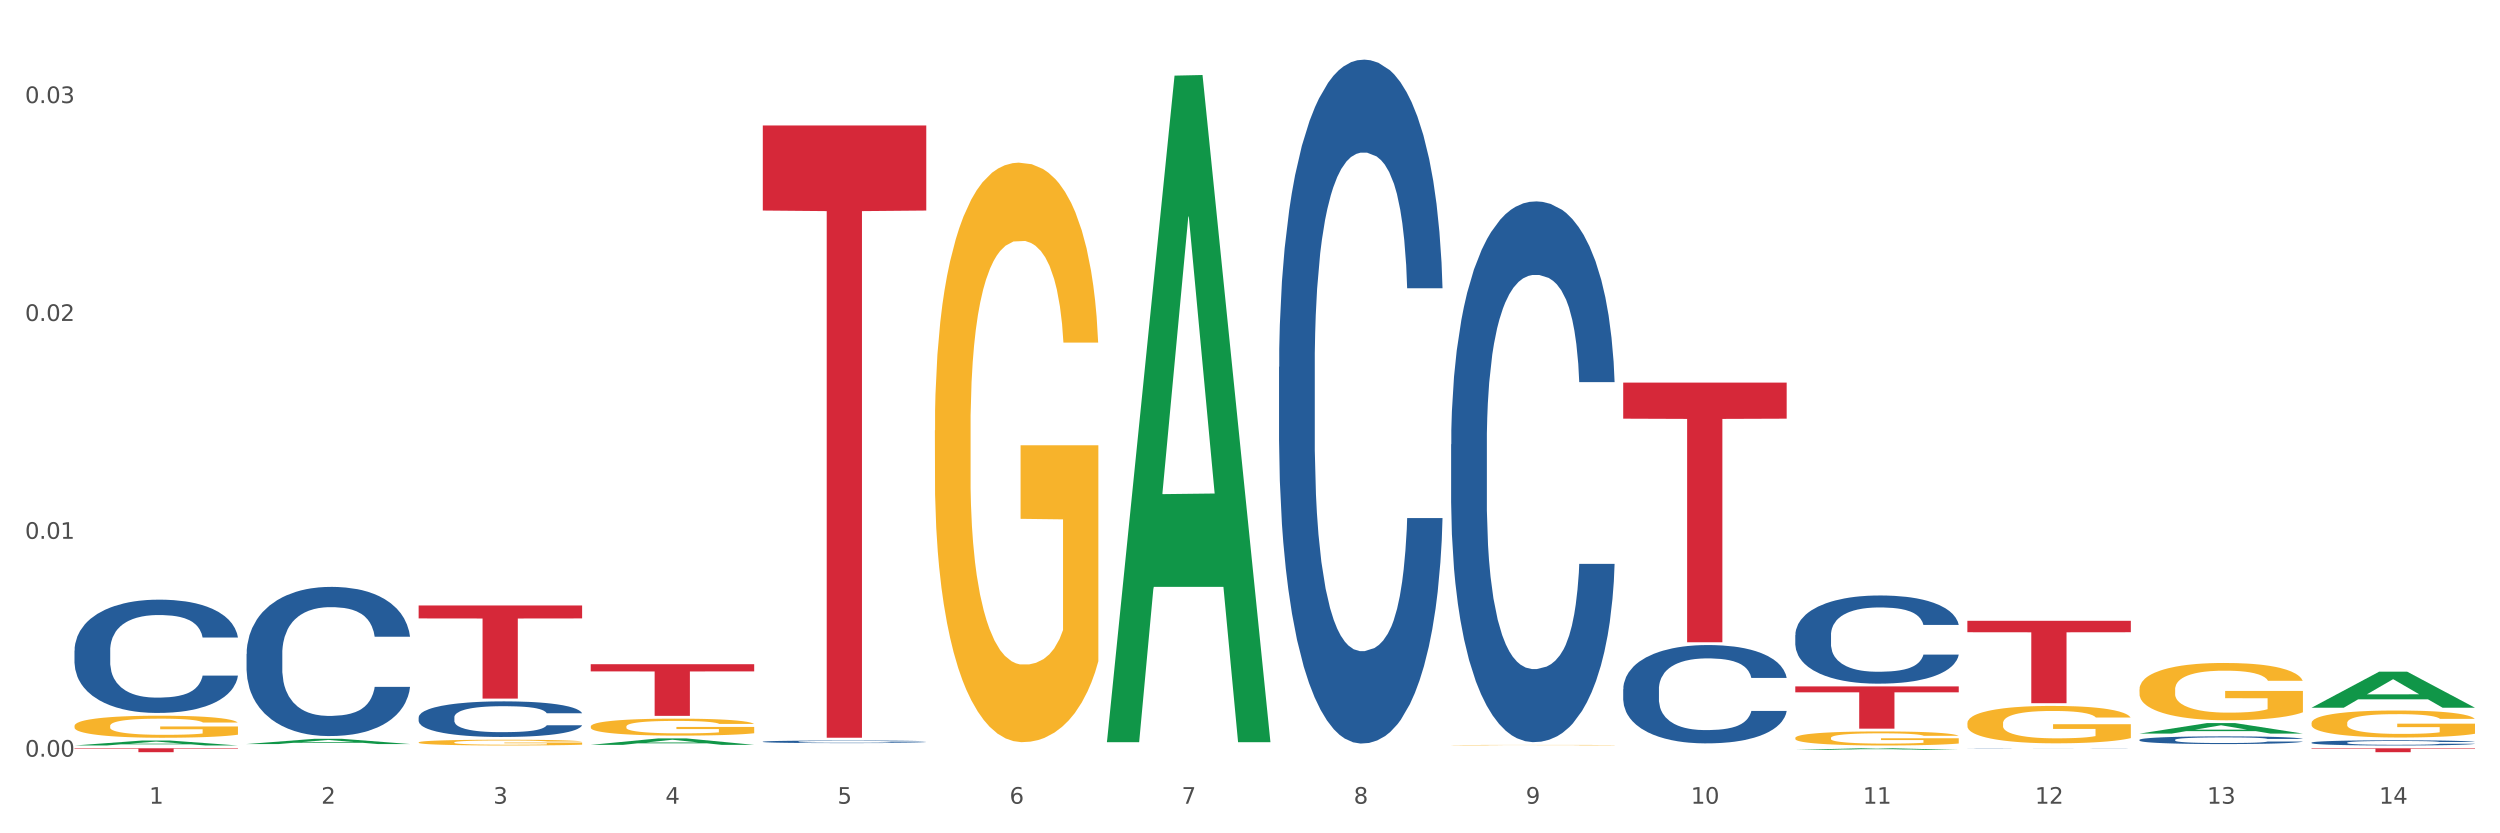 <?xml version="1.0" encoding="utf-8" standalone="no"?>
<!DOCTYPE svg PUBLIC "-//W3C//DTD SVG 1.1//EN"
  "http://www.w3.org/Graphics/SVG/1.1/DTD/svg11.dtd">
<svg xmlns:xlink="http://www.w3.org/1999/xlink" width="1080pt" height="360pt" viewBox="0 0 1080 360" xmlns="http://www.w3.org/2000/svg" version="1.1">
 <rect x="0" y="0" width="1080" height="360" fill="#333333" stroke="none"/>
 <defs>
  <style type="text/css">*{stroke-linejoin: round; stroke-linecap: butt}</style>
 </defs>
 <g id="figure_1">
  <g id="patch_1">
   <path d="M 0 360 
L 1080 360 
L 1080 0 
L 0 0 
z
" style="fill: #ffffff; stroke: #ffffff; stroke-linejoin: miter"/>
  </g>
  <g id="axes_1">
   <g id="matplotlib.axis_1">
    <g id="xtick_1">
     <g id="text_1">
      <!-- 1 -->
      <g style="fill: #4d4d4d" transform="translate(64.432 347.204) scale(0.096 -0.096)">
       <defs>
        <path id="DejaVuSans-31" d="M 794 531 
L 1825 531 
L 1825 4091 
L 703 3866 
L 703 4441 
L 1819 4666 
L 2450 4666 
L 2450 531 
L 3481 531 
L 3481 0 
L 794 0 
L 794 531 
z
" transform="scale(0.016)"/>
       </defs>
       <use xlink:href="#DejaVuSans-31"/>
      </g>
     </g>
    </g>
    <g id="xtick_2">
     <g id="text_2">
      <!-- 2 -->
      <g style="fill: #4d4d4d" transform="translate(138.771 347.204) scale(0.096 -0.096)">
       <defs>
        <path id="DejaVuSans-32" d="M 1228 531 
L 3431 531 
L 3431 0 
L 469 0 
L 469 531 
Q 828 903 1448 1529 
Q 2069 2156 2228 2338 
Q 2531 2678 2651 2914 
Q 2772 3150 2772 3378 
Q 2772 3750 2511 3984 
Q 2250 4219 1831 4219 
Q 1534 4219 1204 4116 
Q 875 4013 500 3803 
L 500 4441 
Q 881 4594 1212 4672 
Q 1544 4750 1819 4750 
Q 2544 4750 2975 4387 
Q 3406 4025 3406 3419 
Q 3406 3131 3298 2873 
Q 3191 2616 2906 2266 
Q 2828 2175 2409 1742 
Q 1991 1309 1228 531 
z
" transform="scale(0.016)"/>
       </defs>
       <use xlink:href="#DejaVuSans-32"/>
      </g>
     </g>
    </g>
    <g id="xtick_3">
     <g id="text_3">
      <!-- 3 -->
      <g style="fill: #4d4d4d" transform="translate(213.109 347.204) scale(0.096 -0.096)">
       <defs>
        <path id="DejaVuSans-33" d="M 2597 2516 
Q 3050 2419 3304 2112 
Q 3559 1806 3559 1356 
Q 3559 666 3084 287 
Q 2609 -91 1734 -91 
Q 1441 -91 1130 -33 
Q 819 25 488 141 
L 488 750 
Q 750 597 1062 519 
Q 1375 441 1716 441 
Q 2309 441 2620 675 
Q 2931 909 2931 1356 
Q 2931 1769 2642 2001 
Q 2353 2234 1838 2234 
L 1294 2234 
L 1294 2753 
L 1863 2753 
Q 2328 2753 2575 2939 
Q 2822 3125 2822 3475 
Q 2822 3834 2567 4026 
Q 2313 4219 1838 4219 
Q 1578 4219 1281 4162 
Q 984 4106 628 3988 
L 628 4550 
Q 988 4650 1302 4700 
Q 1616 4750 1894 4750 
Q 2613 4750 3031 4423 
Q 3450 4097 3450 3541 
Q 3450 3153 3228 2886 
Q 3006 2619 2597 2516 
z
" transform="scale(0.016)"/>
       </defs>
       <use xlink:href="#DejaVuSans-33"/>
      </g>
     </g>
    </g>
    <g id="xtick_4">
     <g id="text_4">
      <!-- 4 -->
      <g style="fill: #4d4d4d" transform="translate(287.448 347.204) scale(0.096 -0.096)">
       <defs>
        <path id="DejaVuSans-34" d="M 2419 4116 
L 825 1625 
L 2419 1625 
L 2419 4116 
z
M 2253 4666 
L 3047 4666 
L 3047 1625 
L 3713 1625 
L 3713 1100 
L 3047 1100 
L 3047 0 
L 2419 0 
L 2419 1100 
L 313 1100 
L 313 1709 
L 2253 4666 
z
" transform="scale(0.016)"/>
       </defs>
       <use xlink:href="#DejaVuSans-34"/>
      </g>
     </g>
    </g>
    <g id="xtick_5">
     <g id="text_5">
      <!-- 5 -->
      <g style="fill: #4d4d4d" transform="translate(361.787 347.204) scale(0.096 -0.096)">
       <defs>
        <path id="DejaVuSans-35" d="M 691 4666 
L 3169 4666 
L 3169 4134 
L 1269 4134 
L 1269 2991 
Q 1406 3038 1543 3061 
Q 1681 3084 1819 3084 
Q 2600 3084 3056 2656 
Q 3513 2228 3513 1497 
Q 3513 744 3044 326 
Q 2575 -91 1722 -91 
Q 1428 -91 1123 -41 
Q 819 9 494 109 
L 494 744 
Q 775 591 1075 516 
Q 1375 441 1709 441 
Q 2250 441 2565 725 
Q 2881 1009 2881 1497 
Q 2881 1984 2565 2268 
Q 2250 2553 1709 2553 
Q 1456 2553 1204 2497 
Q 953 2441 691 2322 
L 691 4666 
z
" transform="scale(0.016)"/>
       </defs>
       <use xlink:href="#DejaVuSans-35"/>
      </g>
     </g>
    </g>
    <g id="xtick_6">
     <g id="text_6">
      <!-- 6 -->
      <g style="fill: #4d4d4d" transform="translate(436.125 347.204) scale(0.096 -0.096)">
       <defs>
        <path id="DejaVuSans-36" d="M 2113 2584 
Q 1688 2584 1439 2293 
Q 1191 2003 1191 1497 
Q 1191 994 1439 701 
Q 1688 409 2113 409 
Q 2538 409 2786 701 
Q 3034 994 3034 1497 
Q 3034 2003 2786 2293 
Q 2538 2584 2113 2584 
z
M 3366 4563 
L 3366 3988 
Q 3128 4100 2886 4159 
Q 2644 4219 2406 4219 
Q 1781 4219 1451 3797 
Q 1122 3375 1075 2522 
Q 1259 2794 1537 2939 
Q 1816 3084 2150 3084 
Q 2853 3084 3261 2657 
Q 3669 2231 3669 1497 
Q 3669 778 3244 343 
Q 2819 -91 2113 -91 
Q 1303 -91 875 529 
Q 447 1150 447 2328 
Q 447 3434 972 4092 
Q 1497 4750 2381 4750 
Q 2619 4750 2861 4703 
Q 3103 4656 3366 4563 
z
" transform="scale(0.016)"/>
       </defs>
       <use xlink:href="#DejaVuSans-36"/>
      </g>
     </g>
    </g>
    <g id="xtick_7">
     <g id="text_7">
      <!-- 7 -->
      <g style="fill: #4d4d4d" transform="translate(510.464 347.204) scale(0.096 -0.096)">
       <defs>
        <path id="DejaVuSans-37" d="M 525 4666 
L 3525 4666 
L 3525 4397 
L 1831 0 
L 1172 0 
L 2766 4134 
L 525 4134 
L 525 4666 
z
" transform="scale(0.016)"/>
       </defs>
       <use xlink:href="#DejaVuSans-37"/>
      </g>
     </g>
    </g>
    <g id="xtick_8">
     <g id="text_8">
      <!-- 8 -->
      <g style="fill: #4d4d4d" transform="translate(584.803 347.204) scale(0.096 -0.096)">
       <defs>
        <path id="DejaVuSans-38" d="M 2034 2216 
Q 1584 2216 1326 1975 
Q 1069 1734 1069 1313 
Q 1069 891 1326 650 
Q 1584 409 2034 409 
Q 2484 409 2743 651 
Q 3003 894 3003 1313 
Q 3003 1734 2745 1975 
Q 2488 2216 2034 2216 
z
M 1403 2484 
Q 997 2584 770 2862 
Q 544 3141 544 3541 
Q 544 4100 942 4425 
Q 1341 4750 2034 4750 
Q 2731 4750 3128 4425 
Q 3525 4100 3525 3541 
Q 3525 3141 3298 2862 
Q 3072 2584 2669 2484 
Q 3125 2378 3379 2068 
Q 3634 1759 3634 1313 
Q 3634 634 3220 271 
Q 2806 -91 2034 -91 
Q 1263 -91 848 271 
Q 434 634 434 1313 
Q 434 1759 690 2068 
Q 947 2378 1403 2484 
z
M 1172 3481 
Q 1172 3119 1398 2916 
Q 1625 2713 2034 2713 
Q 2441 2713 2670 2916 
Q 2900 3119 2900 3481 
Q 2900 3844 2670 4047 
Q 2441 4250 2034 4250 
Q 1625 4250 1398 4047 
Q 1172 3844 1172 3481 
z
" transform="scale(0.016)"/>
       </defs>
       <use xlink:href="#DejaVuSans-38"/>
      </g>
     </g>
    </g>
    <g id="xtick_9">
     <g id="text_9">
      <!-- 9 -->
      <g style="fill: #4d4d4d" transform="translate(659.142 347.204) scale(0.096 -0.096)">
       <defs>
        <path id="DejaVuSans-39" d="M 703 97 
L 703 672 
Q 941 559 1184 500 
Q 1428 441 1663 441 
Q 2288 441 2617 861 
Q 2947 1281 2994 2138 
Q 2813 1869 2534 1725 
Q 2256 1581 1919 1581 
Q 1219 1581 811 2004 
Q 403 2428 403 3163 
Q 403 3881 828 4315 
Q 1253 4750 1959 4750 
Q 2769 4750 3195 4129 
Q 3622 3509 3622 2328 
Q 3622 1225 3098 567 
Q 2575 -91 1691 -91 
Q 1453 -91 1209 -44 
Q 966 3 703 97 
z
M 1959 2075 
Q 2384 2075 2632 2365 
Q 2881 2656 2881 3163 
Q 2881 3666 2632 3958 
Q 2384 4250 1959 4250 
Q 1534 4250 1286 3958 
Q 1038 3666 1038 3163 
Q 1038 2656 1286 2365 
Q 1534 2075 1959 2075 
z
" transform="scale(0.016)"/>
       </defs>
       <use xlink:href="#DejaVuSans-39"/>
      </g>
     </g>
    </g>
    <g id="xtick_10">
     <g id="text_10">
      <!-- 10 -->
      <g style="fill: #4d4d4d" transform="translate(730.426 347.204) scale(0.096 -0.096)">
       <defs>
        <path id="DejaVuSans-30" d="M 2034 4250 
Q 1547 4250 1301 3770 
Q 1056 3291 1056 2328 
Q 1056 1369 1301 889 
Q 1547 409 2034 409 
Q 2525 409 2770 889 
Q 3016 1369 3016 2328 
Q 3016 3291 2770 3770 
Q 2525 4250 2034 4250 
z
M 2034 4750 
Q 2819 4750 3233 4129 
Q 3647 3509 3647 2328 
Q 3647 1150 3233 529 
Q 2819 -91 2034 -91 
Q 1250 -91 836 529 
Q 422 1150 422 2328 
Q 422 3509 836 4129 
Q 1250 4750 2034 4750 
z
" transform="scale(0.016)"/>
       </defs>
       <use xlink:href="#DejaVuSans-31"/>
       <use xlink:href="#DejaVuSans-30" transform="translate(63.623 0)"/>
      </g>
     </g>
    </g>
    <g id="xtick_11">
     <g id="text_11">
      <!-- 11 -->
      <g style="fill: #4d4d4d" transform="translate(804.765 347.204) scale(0.096 -0.096)">
       <use xlink:href="#DejaVuSans-31"/>
       <use xlink:href="#DejaVuSans-31" transform="translate(63.623 0)"/>
      </g>
     </g>
    </g>
    <g id="xtick_12">
     <g id="text_12">
      <!-- 12 -->
      <g style="fill: #4d4d4d" transform="translate(879.104 347.204) scale(0.096 -0.096)">
       <use xlink:href="#DejaVuSans-31"/>
       <use xlink:href="#DejaVuSans-32" transform="translate(63.623 0)"/>
      </g>
     </g>
    </g>
    <g id="xtick_13">
     <g id="text_13">
      <!-- 13 -->
      <g style="fill: #4d4d4d" transform="translate(953.442 347.204) scale(0.096 -0.096)">
       <use xlink:href="#DejaVuSans-31"/>
       <use xlink:href="#DejaVuSans-33" transform="translate(63.623 0)"/>
      </g>
     </g>
    </g>
    <g id="xtick_14">
     <g id="text_14">
      <!-- 14 -->
      <g style="fill: #4d4d4d" transform="translate(1027.781 347.204) scale(0.096 -0.096)">
       <use xlink:href="#DejaVuSans-31"/>
       <use xlink:href="#DejaVuSans-34" transform="translate(63.623 0)"/>
      </g>
     </g>
    </g>
    <g id="xtick_15"/>
    <g id="xtick_16"/>
    <g id="xtick_17"/>
    <g id="xtick_18"/>
    <g id="xtick_19"/>
    <g id="xtick_20"/>
    <g id="xtick_21"/>
    <g id="xtick_22"/>
    <g id="xtick_23"/>
    <g id="xtick_24"/>
    <g id="xtick_25"/>
    <g id="xtick_26"/>
    <g id="xtick_27"/>
   </g>
   <g id="matplotlib.axis_2">
    <g id="ytick_1">
     <g id="text_15">
      <!-- 0.00 -->
      <g style="fill: #4d4d4d" transform="translate(10.8 326.885) scale(0.096 -0.096)">
       <defs>
        <path id="DejaVuSans-2e" d="M 684 794 
L 1344 794 
L 1344 0 
L 684 0 
L 684 794 
z
" transform="scale(0.016)"/>
       </defs>
       <use xlink:href="#DejaVuSans-30"/>
       <use xlink:href="#DejaVuSans-2e" transform="translate(63.623 0)"/>
       <use xlink:href="#DejaVuSans-30" transform="translate(95.41 0)"/>
       <use xlink:href="#DejaVuSans-30" transform="translate(159.033 0)"/>
      </g>
     </g>
    </g>
    <g id="ytick_2">
     <g id="text_16">
      <!-- 0.01 -->
      <g style="fill: #4d4d4d" transform="translate(10.8 232.767) scale(0.096 -0.096)">
       <use xlink:href="#DejaVuSans-30"/>
       <use xlink:href="#DejaVuSans-2e" transform="translate(63.623 0)"/>
       <use xlink:href="#DejaVuSans-30" transform="translate(95.41 0)"/>
       <use xlink:href="#DejaVuSans-31" transform="translate(159.033 0)"/>
      </g>
     </g>
    </g>
    <g id="ytick_3">
     <g id="text_17">
      <!-- 0.02 -->
      <g style="fill: #4d4d4d" transform="translate(10.8 138.649) scale(0.096 -0.096)">
       <use xlink:href="#DejaVuSans-30"/>
       <use xlink:href="#DejaVuSans-2e" transform="translate(63.623 0)"/>
       <use xlink:href="#DejaVuSans-30" transform="translate(95.41 0)"/>
       <use xlink:href="#DejaVuSans-32" transform="translate(159.033 0)"/>
      </g>
     </g>
    </g>
    <g id="ytick_4">
     <g id="text_18">
      <!-- 0.03 -->
      <g style="fill: #4d4d4d" transform="translate(10.8 44.531) scale(0.096 -0.096)">
       <use xlink:href="#DejaVuSans-30"/>
       <use xlink:href="#DejaVuSans-2e" transform="translate(63.623 0)"/>
       <use xlink:href="#DejaVuSans-30" transform="translate(95.41 0)"/>
       <use xlink:href="#DejaVuSans-33" transform="translate(159.033 0)"/>
      </g>
     </g>
    </g>
    <g id="ytick_5"/>
    <g id="ytick_6"/>
    <g id="ytick_7"/>
   </g>
   <g id="PolyCollection_1">
    <path d="M 32.175 322.044 
L 32.248 322.042 
L 61.37 319.911 
L 73.456 319.909 
L 102.797 322.048 
L 88.818 322.048 
L 82.484 321.55 
L 52.415 321.55 
L 52.197 321.558 
L 46.081 322.048 
L 32.175 322.048 
L 32.175 322.044 
L 56.201 321.253 
L 78.698 321.251 
L 67.559 320.365 
L 67.413 320.361 
L 67.267 320.367 
L 56.128 321.251 
L 56.201 321.253 
L 32.175 322.044 
z
" clip-path="url(#p706b1929e6)" style="fill: #109648"/>
    <path d="M 998.578 320.811 
L 998.662 320.808 
L 998.662 320.751 
L 998.912 320.673 
L 999.83 320.529 
L 1000.999 320.421 
L 1003.003 320.293 
L 1004.088 320.24 
L 1005.507 320.18 
L 1008.429 320.084 
L 1011.768 320.002 
L 1014.105 319.957 
L 1015.858 319.928 
L 1019.781 319.877 
L 1022.035 319.854 
L 1024.373 319.836 
L 1026.376 319.823 
L 1029.715 319.809 
L 1032.387 319.803 
L 1035.475 319.801 
L 1038.063 319.803 
L 1041.486 319.811 
L 1046.494 319.836 
L 1048.414 319.85 
L 1051.002 319.875 
L 1053.673 319.907 
L 1055.844 319.94 
L 1058.348 319.987 
L 1060.936 320.049 
L 1063.44 320.127 
L 1065.193 320.199 
L 1066.612 320.275 
L 1067.864 320.367 
L 1068.783 320.468 
L 1069.2 320.552 
L 1053.924 320.552 
L 1053.506 320.476 
L 1052.671 320.394 
L 1051.837 320.338 
L 1050.918 320.293 
L 1049.499 320.242 
L 1048.247 320.209 
L 1046.16 320.17 
L 1044.24 320.145 
L 1042.654 320.131 
L 1040.734 320.119 
L 1036.644 320.106 
L 1033.722 320.106 
L 1031.886 320.111 
L 1029.632 320.121 
L 1027.712 320.135 
L 1025.458 320.16 
L 1023.705 320.187 
L 1021.952 320.221 
L 1020.95 320.246 
L 1019.448 320.291 
L 1018.446 320.328 
L 1017.11 320.392 
L 1016.359 320.437 
L 1015.023 320.554 
L 1014.439 320.64 
L 1014.188 320.7 
L 1014.022 320.765 
L 1014.022 321.086 
L 1014.522 321.229 
L 1014.94 321.291 
L 1015.608 321.361 
L 1016.86 321.451 
L 1018.696 321.539 
L 1020.616 321.603 
L 1022.202 321.642 
L 1023.705 321.671 
L 1025.207 321.693 
L 1027.044 321.714 
L 1028.547 321.726 
L 1030.8 321.738 
L 1033.472 321.745 
L 1035.559 321.745 
L 1039.816 321.734 
L 1041.736 321.724 
L 1043.572 321.71 
L 1045.576 321.687 
L 1047.162 321.662 
L 1048.08 321.644 
L 1049.583 321.605 
L 1050.752 321.564 
L 1051.753 321.517 
L 1052.421 321.476 
L 1053.172 321.414 
L 1053.757 321.344 
L 1053.924 321.307 
L 1069.2 321.307 
L 1068.866 321.381 
L 1068.282 321.453 
L 1067.113 321.55 
L 1066.195 321.605 
L 1064.776 321.673 
L 1063.273 321.73 
L 1061.186 321.794 
L 1059.266 321.841 
L 1057.263 321.882 
L 1055.092 321.919 
L 1051.169 321.97 
L 1049.75 321.985 
L 1046.745 322.009 
L 1044.407 322.024 
L 1040.985 322.038 
L 1037.479 322.046 
L 1033.806 322.048 
L 1030.55 322.044 
L 1026.96 322.032 
L 1024.707 322.02 
L 1022.202 322.001 
L 1019.281 321.972 
L 1016.526 321.937 
L 1013.938 321.896 
L 1011.517 321.849 
L 1009.263 321.796 
L 1006.342 321.708 
L 1004.171 321.621 
L 1002.585 321.541 
L 1001.5 321.474 
L 1000.415 321.387 
L 999.83 321.328 
L 998.912 321.184 
L 998.578 321.051 
L 998.578 320.811 
z
" clip-path="url(#p706b1929e6)" style="fill: #255c99"/>
    <path d="M 924.24 319.604 
L 924.323 319.601 
L 924.323 319.515 
L 924.573 319.4 
L 925.492 319.187 
L 926.66 319.026 
L 928.664 318.838 
L 929.749 318.759 
L 931.168 318.671 
L 934.09 318.528 
L 937.429 318.406 
L 939.766 318.339 
L 941.519 318.297 
L 945.443 318.221 
L 947.697 318.187 
L 950.034 318.16 
L 952.037 318.142 
L 955.377 318.12 
L 958.048 318.111 
L 961.136 318.108 
L 963.724 318.111 
L 967.147 318.123 
L 972.155 318.16 
L 974.075 318.181 
L 976.663 318.218 
L 979.335 318.266 
L 981.505 318.315 
L 984.009 318.385 
L 986.597 318.476 
L 989.101 318.592 
L 990.854 318.698 
L 992.273 318.81 
L 993.526 318.947 
L 994.444 319.096 
L 994.861 319.221 
L 979.585 319.221 
L 979.168 319.108 
L 978.333 318.987 
L 977.498 318.905 
L 976.58 318.838 
L 975.161 318.762 
L 973.908 318.713 
L 971.822 318.655 
L 969.902 318.619 
L 968.316 318.598 
L 966.396 318.579 
L 962.305 318.561 
L 959.383 318.561 
L 957.547 318.567 
L 955.293 318.582 
L 953.373 318.604 
L 951.119 318.64 
L 949.366 318.68 
L 947.613 318.731 
L 946.611 318.768 
L 945.109 318.835 
L 944.107 318.889 
L 942.771 318.984 
L 942.02 319.05 
L 940.685 319.224 
L 940.1 319.351 
L 939.85 319.439 
L 939.683 319.537 
L 939.683 320.011 
L 940.184 320.224 
L 940.601 320.315 
L 941.269 320.418 
L 942.521 320.552 
L 944.358 320.683 
L 946.278 320.777 
L 947.864 320.835 
L 949.366 320.877 
L 950.869 320.911 
L 952.705 320.941 
L 954.208 320.959 
L 956.462 320.977 
L 959.133 320.987 
L 961.22 320.987 
L 965.477 320.971 
L 967.397 320.956 
L 969.234 320.935 
L 971.237 320.901 
L 972.823 320.865 
L 973.742 320.838 
L 975.244 320.78 
L 976.413 320.719 
L 977.415 320.649 
L 978.082 320.588 
L 978.834 320.497 
L 979.418 320.394 
L 979.585 320.339 
L 994.861 320.339 
L 994.527 320.449 
L 993.943 320.555 
L 992.774 320.698 
L 991.856 320.78 
L 990.437 320.88 
L 988.934 320.965 
L 986.847 321.059 
L 984.927 321.129 
L 982.924 321.19 
L 980.754 321.245 
L 976.83 321.321 
L 975.411 321.342 
L 972.406 321.379 
L 970.069 321.4 
L 966.646 321.421 
L 963.14 321.433 
L 959.467 321.436 
L 956.211 321.43 
L 952.622 321.412 
L 950.368 321.394 
L 947.864 321.366 
L 944.942 321.324 
L 942.187 321.272 
L 939.599 321.211 
L 937.178 321.142 
L 934.925 321.062 
L 932.003 320.932 
L 929.832 320.804 
L 928.246 320.686 
L 927.161 320.585 
L 926.076 320.458 
L 925.492 320.37 
L 924.573 320.157 
L 924.24 319.959 
L 924.24 319.604 
z
" clip-path="url(#p706b1929e6)" style="fill: #255c99"/>
    <path d="M 849.901 323.29 
L 849.984 323.29 
L 849.984 323.287 
L 850.235 323.283 
L 851.153 323.275 
L 852.322 323.27 
L 854.325 323.263 
L 855.41 323.261 
L 856.829 323.258 
L 859.751 323.253 
L 863.09 323.248 
L 865.428 323.246 
L 867.181 323.245 
L 871.104 323.242 
L 873.358 323.241 
L 875.695 323.24 
L 877.699 323.239 
L 881.038 323.239 
L 883.709 323.238 
L 886.798 323.238 
L 889.386 323.238 
L 892.808 323.239 
L 897.817 323.24 
L 899.737 323.241 
L 902.325 323.242 
L 904.996 323.244 
L 907.166 323.245 
L 909.671 323.248 
L 912.258 323.251 
L 914.763 323.255 
L 916.516 323.259 
L 917.935 323.262 
L 919.187 323.267 
L 920.105 323.272 
L 920.523 323.277 
L 905.246 323.277 
L 904.829 323.273 
L 903.994 323.268 
L 903.159 323.266 
L 902.241 323.263 
L 900.822 323.261 
L 899.57 323.259 
L 897.483 323.257 
L 895.563 323.256 
L 893.977 323.255 
L 892.057 323.254 
L 887.966 323.254 
L 885.045 323.254 
L 883.208 323.254 
L 880.954 323.255 
L 879.034 323.255 
L 876.78 323.257 
L 875.027 323.258 
L 873.274 323.26 
L 872.273 323.261 
L 870.77 323.263 
L 869.768 323.265 
L 868.433 323.268 
L 867.681 323.271 
L 866.346 323.277 
L 865.761 323.281 
L 865.511 323.284 
L 865.344 323.287 
L 865.344 323.304 
L 865.845 323.311 
L 866.262 323.314 
L 866.93 323.318 
L 868.182 323.322 
L 870.019 323.327 
L 871.939 323.33 
L 873.525 323.332 
L 875.027 323.334 
L 876.53 323.335 
L 878.367 323.336 
L 879.869 323.336 
L 882.123 323.337 
L 884.794 323.337 
L 886.881 323.337 
L 891.139 323.337 
L 893.059 323.336 
L 894.895 323.336 
L 896.899 323.334 
L 898.485 323.333 
L 899.403 323.332 
L 900.905 323.33 
L 902.074 323.328 
L 903.076 323.326 
L 903.744 323.324 
L 904.495 323.321 
L 905.079 323.317 
L 905.246 323.315 
L 920.523 323.315 
L 920.189 323.319 
L 919.604 323.322 
L 918.436 323.327 
L 917.517 323.33 
L 916.098 323.334 
L 914.596 323.337 
L 912.509 323.34 
L 910.589 323.342 
L 908.585 323.344 
L 906.415 323.346 
L 902.491 323.349 
L 901.072 323.35 
L 898.067 323.351 
L 895.73 323.352 
L 892.307 323.352 
L 888.801 323.353 
L 885.128 323.353 
L 881.873 323.353 
L 878.283 323.352 
L 876.029 323.351 
L 873.525 323.35 
L 870.603 323.349 
L 867.848 323.347 
L 865.261 323.345 
L 862.84 323.343 
L 860.586 323.34 
L 857.664 323.335 
L 855.494 323.331 
L 853.908 323.327 
L 852.823 323.324 
L 851.737 323.319 
L 851.153 323.316 
L 850.235 323.309 
L 849.901 323.302 
L 849.901 323.29 
z
" clip-path="url(#p706b1929e6)" style="fill: #255c99"/>
    <path d="M 775.562 274.365 
L 775.646 274.33 
L 775.646 273.356 
L 775.896 272.034 
L 776.814 269.598 
L 777.983 267.753 
L 779.986 265.596 
L 781.072 264.691 
L 782.491 263.682 
L 785.412 262.047 
L 788.752 260.655 
L 791.089 259.889 
L 792.842 259.402 
L 796.765 258.532 
L 799.019 258.149 
L 801.357 257.836 
L 803.36 257.627 
L 806.699 257.384 
L 809.37 257.279 
L 812.459 257.244 
L 815.047 257.279 
L 818.469 257.418 
L 823.478 257.836 
L 825.398 258.08 
L 827.986 258.497 
L 830.657 259.054 
L 832.828 259.611 
L 835.332 260.411 
L 837.92 261.455 
L 840.424 262.777 
L 842.177 263.995 
L 843.596 265.283 
L 844.848 266.849 
L 845.766 268.554 
L 846.184 269.98 
L 830.908 269.98 
L 830.49 268.693 
L 829.655 267.301 
L 828.821 266.361 
L 827.902 265.596 
L 826.483 264.726 
L 825.231 264.169 
L 823.144 263.508 
L 821.224 263.09 
L 819.638 262.847 
L 817.718 262.638 
L 813.628 262.429 
L 810.706 262.429 
L 808.87 262.499 
L 806.616 262.673 
L 804.696 262.916 
L 802.442 263.334 
L 800.689 263.786 
L 798.936 264.378 
L 797.934 264.796 
L 796.431 265.561 
L 795.43 266.187 
L 794.094 267.266 
L 793.343 268.032 
L 792.007 270.015 
L 791.423 271.477 
L 791.172 272.486 
L 791.005 273.599 
L 791.005 279.028 
L 791.506 281.464 
L 791.924 282.508 
L 792.591 283.691 
L 793.844 285.222 
L 795.68 286.718 
L 797.6 287.797 
L 799.186 288.458 
L 800.689 288.945 
L 802.191 289.328 
L 804.028 289.676 
L 805.53 289.885 
L 807.784 290.094 
L 810.456 290.198 
L 812.543 290.198 
L 816.8 290.024 
L 818.72 289.85 
L 820.556 289.607 
L 822.56 289.224 
L 824.146 288.806 
L 825.064 288.493 
L 826.567 287.832 
L 827.735 287.136 
L 828.737 286.336 
L 829.405 285.64 
L 830.156 284.596 
L 830.741 283.413 
L 830.908 282.786 
L 846.184 282.786 
L 845.85 284.039 
L 845.266 285.257 
L 844.097 286.892 
L 843.179 287.832 
L 841.76 288.98 
L 840.257 289.955 
L 838.17 291.033 
L 836.25 291.834 
L 834.247 292.53 
L 832.076 293.156 
L 828.153 294.026 
L 826.734 294.27 
L 823.728 294.687 
L 821.391 294.931 
L 817.969 295.174 
L 814.463 295.313 
L 810.79 295.348 
L 807.534 295.279 
L 803.944 295.07 
L 801.69 294.861 
L 799.186 294.548 
L 796.264 294.061 
L 793.51 293.469 
L 790.922 292.773 
L 788.501 291.973 
L 786.247 291.068 
L 783.325 289.572 
L 781.155 288.11 
L 779.569 286.753 
L 778.484 285.605 
L 777.399 284.143 
L 776.814 283.134 
L 775.896 280.698 
L 775.562 278.436 
L 775.562 274.365 
z
" clip-path="url(#p706b1929e6)" style="fill: #255c99"/>
    <path d="M 701.223 297.747 
L 701.307 297.708 
L 701.307 296.622 
L 701.557 295.148 
L 702.476 292.432 
L 703.644 290.376 
L 705.648 287.97 
L 706.733 286.962 
L 708.152 285.836 
L 711.074 284.013 
L 714.413 282.461 
L 716.75 281.608 
L 718.503 281.064 
L 722.427 280.094 
L 724.681 279.668 
L 727.018 279.319 
L 729.021 279.086 
L 732.36 278.814 
L 735.032 278.698 
L 738.12 278.659 
L 740.708 278.698 
L 744.131 278.853 
L 749.139 279.319 
L 751.059 279.59 
L 753.647 280.056 
L 756.318 280.676 
L 758.489 281.297 
L 760.993 282.19 
L 763.581 283.353 
L 766.085 284.828 
L 767.838 286.186 
L 769.257 287.621 
L 770.51 289.367 
L 771.428 291.268 
L 771.845 292.859 
L 756.569 292.859 
L 756.151 291.423 
L 755.317 289.871 
L 754.482 288.824 
L 753.564 287.97 
L 752.145 287 
L 750.892 286.38 
L 748.805 285.642 
L 746.885 285.177 
L 745.299 284.905 
L 743.379 284.673 
L 739.289 284.44 
L 736.367 284.44 
L 734.531 284.517 
L 732.277 284.711 
L 730.357 284.983 
L 728.103 285.448 
L 726.35 285.953 
L 724.597 286.612 
L 723.595 287.078 
L 722.093 287.931 
L 721.091 288.63 
L 719.755 289.833 
L 719.004 290.686 
L 717.668 292.898 
L 717.084 294.527 
L 716.834 295.652 
L 716.667 296.894 
L 716.667 302.946 
L 717.168 305.662 
L 717.585 306.826 
L 718.253 308.145 
L 719.505 309.852 
L 721.341 311.52 
L 723.261 312.723 
L 724.847 313.46 
L 726.35 314.003 
L 727.853 314.43 
L 729.689 314.818 
L 731.192 315.051 
L 733.446 315.283 
L 736.117 315.4 
L 738.204 315.4 
L 742.461 315.206 
L 744.381 315.012 
L 746.218 314.74 
L 748.221 314.314 
L 749.807 313.848 
L 750.725 313.499 
L 752.228 312.762 
L 753.397 311.986 
L 754.398 311.093 
L 755.066 310.317 
L 755.818 309.154 
L 756.402 307.834 
L 756.569 307.136 
L 771.845 307.136 
L 771.511 308.533 
L 770.927 309.891 
L 769.758 311.714 
L 768.84 312.762 
L 767.421 314.042 
L 765.918 315.128 
L 763.831 316.331 
L 761.911 317.223 
L 759.908 317.999 
L 757.738 318.698 
L 753.814 319.668 
L 752.395 319.939 
L 749.39 320.405 
L 747.052 320.676 
L 743.63 320.948 
L 740.124 321.103 
L 736.451 321.142 
L 733.195 321.064 
L 729.606 320.831 
L 727.352 320.599 
L 724.847 320.249 
L 721.926 319.706 
L 719.171 319.047 
L 716.583 318.271 
L 714.162 317.378 
L 711.908 316.37 
L 708.987 314.701 
L 706.816 313.072 
L 705.23 311.559 
L 704.145 310.279 
L 703.06 308.649 
L 702.476 307.524 
L 701.557 304.808 
L 701.223 302.286 
L 701.223 297.747 
z
" clip-path="url(#p706b1929e6)" style="fill: #255c99"/>
    <path d="M 626.885 191.966 
L 626.968 191.752 
L 626.968 185.779 
L 627.219 177.671 
L 628.137 162.737 
L 629.306 151.429 
L 631.309 138.201 
L 632.394 132.654 
L 633.813 126.467 
L 636.735 116.439 
L 640.074 107.905 
L 642.411 103.211 
L 644.164 100.224 
L 648.088 94.891 
L 650.342 92.544 
L 652.679 90.624 
L 654.683 89.343 
L 658.022 87.85 
L 660.693 87.21 
L 663.782 86.997 
L 666.369 87.21 
L 669.792 88.063 
L 674.801 90.624 
L 676.721 92.117 
L 679.308 94.677 
L 681.98 98.091 
L 684.15 101.505 
L 686.654 106.412 
L 689.242 112.812 
L 691.747 120.92 
L 693.5 128.387 
L 694.919 136.281 
L 696.171 145.882 
L 697.089 156.336 
L 697.506 165.083 
L 682.23 165.083 
L 681.813 157.189 
L 680.978 148.655 
L 680.143 142.895 
L 679.225 138.201 
L 677.806 132.867 
L 676.554 129.454 
L 674.467 125.4 
L 672.547 122.84 
L 670.961 121.346 
L 669.041 120.066 
L 664.95 118.786 
L 662.029 118.786 
L 660.192 119.213 
L 657.938 120.28 
L 656.018 121.773 
L 653.764 124.333 
L 652.011 127.107 
L 650.258 130.734 
L 649.257 133.294 
L 647.754 137.988 
L 646.752 141.828 
L 645.417 148.442 
L 644.665 153.136 
L 643.33 165.297 
L 642.745 174.258 
L 642.495 180.445 
L 642.328 187.272 
L 642.328 220.555 
L 642.829 235.49 
L 643.246 241.89 
L 643.914 249.144 
L 645.166 258.532 
L 647.003 267.706 
L 648.923 274.32 
L 650.509 278.373 
L 652.011 281.36 
L 653.514 283.707 
L 655.35 285.841 
L 656.853 287.121 
L 659.107 288.401 
L 661.778 289.041 
L 663.865 289.041 
L 668.122 287.974 
L 670.042 286.907 
L 671.879 285.414 
L 673.882 283.067 
L 675.468 280.507 
L 676.387 278.587 
L 677.889 274.533 
L 679.058 270.266 
L 680.06 265.359 
L 680.728 261.092 
L 681.479 254.691 
L 682.063 247.437 
L 682.23 243.597 
L 697.506 243.597 
L 697.173 251.278 
L 696.588 258.745 
L 695.42 268.772 
L 694.501 274.533 
L 693.082 281.574 
L 691.58 287.547 
L 689.493 294.161 
L 687.573 299.068 
L 685.569 303.335 
L 683.399 307.176 
L 679.475 312.51 
L 678.056 314.003 
L 675.051 316.563 
L 672.714 318.057 
L 669.291 319.55 
L 665.785 320.404 
L 662.112 320.617 
L 658.856 320.19 
L 655.267 318.91 
L 653.013 317.63 
L 650.509 315.71 
L 647.587 312.723 
L 644.832 309.096 
L 642.244 304.829 
L 639.824 299.922 
L 637.57 294.375 
L 634.648 285.2 
L 632.478 276.24 
L 630.892 267.919 
L 629.806 260.878 
L 628.721 251.918 
L 628.137 245.73 
L 627.219 230.796 
L 626.885 216.928 
L 626.885 191.966 
z
" clip-path="url(#p706b1929e6)" style="fill: #255c99"/>
    <path d="M 552.546 158.515 
L 552.629 158.245 
L 552.629 150.69 
L 552.88 140.436 
L 553.798 121.549 
L 554.967 107.248 
L 556.97 90.518 
L 558.055 83.503 
L 559.475 75.678 
L 562.396 62.996 
L 565.735 52.203 
L 568.073 46.266 
L 569.826 42.489 
L 573.749 35.743 
L 576.003 32.775 
L 578.34 30.347 
L 580.344 28.728 
L 583.683 26.839 
L 586.354 26.029 
L 589.443 25.759 
L 592.031 26.029 
L 595.453 27.109 
L 600.462 30.347 
L 602.382 32.235 
L 604.97 35.473 
L 607.641 39.791 
L 609.811 44.108 
L 612.316 50.314 
L 614.903 58.409 
L 617.408 68.662 
L 619.161 78.106 
L 620.58 88.09 
L 621.832 100.232 
L 622.75 113.454 
L 623.168 124.517 
L 607.891 124.517 
L 607.474 114.533 
L 606.639 103.74 
L 605.804 96.454 
L 604.886 90.518 
L 603.467 83.773 
L 602.215 79.455 
L 600.128 74.329 
L 598.208 71.091 
L 596.622 69.202 
L 594.702 67.583 
L 590.612 65.964 
L 587.69 65.964 
L 585.853 66.504 
L 583.6 67.853 
L 581.68 69.741 
L 579.426 72.979 
L 577.673 76.487 
L 575.92 81.074 
L 574.918 84.312 
L 573.415 90.248 
L 572.414 95.105 
L 571.078 103.47 
L 570.327 109.406 
L 568.991 124.786 
L 568.407 136.119 
L 568.156 143.944 
L 567.989 152.579 
L 567.989 194.672 
L 568.49 213.56 
L 568.908 221.655 
L 569.575 230.829 
L 570.827 242.701 
L 572.664 254.304 
L 574.584 262.669 
L 576.17 267.795 
L 577.673 271.573 
L 579.175 274.541 
L 581.012 277.239 
L 582.514 278.858 
L 584.768 280.477 
L 587.439 281.287 
L 589.526 281.287 
L 593.784 279.938 
L 595.704 278.588 
L 597.54 276.7 
L 599.544 273.732 
L 601.13 270.494 
L 602.048 268.065 
L 603.551 262.938 
L 604.719 257.542 
L 605.721 251.336 
L 606.389 245.939 
L 607.14 237.844 
L 607.724 228.67 
L 607.891 223.813 
L 623.168 223.813 
L 622.834 233.527 
L 622.249 242.971 
L 621.081 255.653 
L 620.163 262.938 
L 618.743 271.843 
L 617.241 279.398 
L 615.154 287.763 
L 613.234 293.969 
L 611.23 299.365 
L 609.06 304.222 
L 605.137 310.968 
L 603.718 312.857 
L 600.712 316.095 
L 598.375 317.983 
L 594.952 319.872 
L 591.446 320.952 
L 587.773 321.221 
L 584.518 320.682 
L 580.928 319.063 
L 578.674 317.444 
L 576.17 315.015 
L 573.248 311.238 
L 570.494 306.651 
L 567.906 301.254 
L 565.485 295.048 
L 563.231 288.032 
L 560.309 276.43 
L 558.139 265.097 
L 556.553 254.574 
L 555.468 245.669 
L 554.382 234.337 
L 553.798 226.512 
L 552.88 207.624 
L 552.546 190.085 
L 552.546 158.515 
z
" clip-path="url(#p706b1929e6)" style="fill: #255c99"/>
    <path d="M 329.53 320.409 
L 329.613 320.408 
L 329.613 320.379 
L 329.864 320.34 
L 330.782 320.268 
L 331.951 320.214 
L 333.954 320.151 
L 335.039 320.124 
L 336.458 320.094 
L 339.38 320.046 
L 342.719 320.005 
L 345.057 319.983 
L 346.81 319.968 
L 350.733 319.943 
L 352.987 319.931 
L 355.324 319.922 
L 357.328 319.916 
L 360.667 319.909 
L 363.338 319.906 
L 366.427 319.905 
L 369.015 319.906 
L 372.437 319.91 
L 377.446 319.922 
L 379.366 319.929 
L 381.954 319.942 
L 384.625 319.958 
L 386.795 319.974 
L 389.3 319.998 
L 391.887 320.029 
L 394.392 320.068 
L 396.145 320.103 
L 397.564 320.141 
L 398.816 320.187 
L 399.734 320.238 
L 400.152 320.28 
L 384.875 320.28 
L 384.458 320.242 
L 383.623 320.201 
L 382.788 320.173 
L 381.87 320.151 
L 380.451 320.125 
L 379.199 320.109 
L 377.112 320.089 
L 375.192 320.077 
L 373.606 320.07 
L 371.686 320.064 
L 367.595 320.057 
L 364.674 320.057 
L 362.837 320.059 
L 360.583 320.065 
L 358.663 320.072 
L 356.41 320.084 
L 354.656 320.097 
L 352.903 320.115 
L 351.902 320.127 
L 350.399 320.15 
L 349.397 320.168 
L 348.062 320.2 
L 347.31 320.222 
L 345.975 320.281 
L 345.391 320.324 
L 345.14 320.353 
L 344.973 320.386 
L 344.973 320.546 
L 345.474 320.618 
L 345.891 320.649 
L 346.559 320.683 
L 347.811 320.729 
L 349.648 320.773 
L 351.568 320.804 
L 353.154 320.824 
L 354.656 320.838 
L 356.159 320.849 
L 357.996 320.86 
L 359.498 320.866 
L 361.752 320.872 
L 364.423 320.875 
L 366.51 320.875 
L 370.768 320.87 
L 372.688 320.865 
L 374.524 320.858 
L 376.528 320.846 
L 378.114 320.834 
L 379.032 320.825 
L 380.534 320.805 
L 381.703 320.785 
L 382.705 320.761 
L 383.373 320.741 
L 384.124 320.71 
L 384.708 320.675 
L 384.875 320.657 
L 400.152 320.657 
L 399.818 320.694 
L 399.233 320.73 
L 398.065 320.778 
L 397.146 320.805 
L 395.727 320.839 
L 394.225 320.868 
L 392.138 320.9 
L 390.218 320.923 
L 388.214 320.944 
L 386.044 320.962 
L 382.121 320.988 
L 380.701 320.995 
L 377.696 321.007 
L 375.359 321.014 
L 371.936 321.022 
L 368.43 321.026 
L 364.757 321.027 
L 361.502 321.025 
L 357.912 321.019 
L 355.658 321.012 
L 353.154 321.003 
L 350.232 320.989 
L 347.477 320.971 
L 344.89 320.951 
L 342.469 320.927 
L 340.215 320.901 
L 337.293 320.857 
L 335.123 320.814 
L 333.537 320.774 
L 332.452 320.74 
L 331.366 320.697 
L 330.782 320.667 
L 329.864 320.595 
L 329.53 320.529 
L 329.53 320.409 
z
" clip-path="url(#p706b1929e6)" style="fill: #255c99"/>
    <path d="M 32.175 323.238 
L 102.797 323.238 
L 102.797 323.476 
L 75.017 323.478 
L 75.017 324.95 
L 59.788 324.95 
L 59.788 323.478 
L 32.175 323.476 
L 32.175 323.24 
L 32.175 323.238 
z
" clip-path="url(#p706b1929e6)" style="fill: #d62839"/>
    <path d="M 180.852 309.901 
L 180.936 309.887 
L 180.936 309.494 
L 181.186 308.96 
L 182.105 307.976 
L 183.273 307.231 
L 185.277 306.36 
L 186.362 305.995 
L 187.781 305.588 
L 190.703 304.927 
L 194.042 304.365 
L 196.379 304.056 
L 198.132 303.859 
L 202.056 303.508 
L 204.31 303.354 
L 206.647 303.227 
L 208.65 303.143 
L 211.989 303.044 
L 214.661 303.002 
L 217.749 302.988 
L 220.337 303.002 
L 223.76 303.058 
L 228.768 303.227 
L 230.688 303.325 
L 233.276 303.494 
L 235.947 303.719 
L 238.118 303.944 
L 240.622 304.267 
L 243.21 304.688 
L 245.714 305.222 
L 247.467 305.714 
L 248.886 306.234 
L 250.139 306.866 
L 251.057 307.555 
L 251.474 308.131 
L 236.198 308.131 
L 235.78 307.611 
L 234.946 307.049 
L 234.111 306.669 
L 233.193 306.36 
L 231.774 306.009 
L 230.521 305.784 
L 228.434 305.517 
L 226.514 305.349 
L 224.928 305.25 
L 223.008 305.166 
L 218.918 305.082 
L 215.996 305.082 
L 214.16 305.11 
L 211.906 305.18 
L 209.986 305.278 
L 207.732 305.447 
L 205.979 305.63 
L 204.226 305.869 
L 203.224 306.037 
L 201.722 306.346 
L 200.72 306.599 
L 199.384 307.035 
L 198.633 307.344 
L 197.297 308.145 
L 196.713 308.735 
L 196.463 309.142 
L 196.296 309.592 
L 196.296 311.784 
L 196.797 312.767 
L 197.214 313.189 
L 197.882 313.667 
L 199.134 314.285 
L 200.97 314.889 
L 202.89 315.325 
L 204.476 315.592 
L 205.979 315.788 
L 207.482 315.943 
L 209.318 316.083 
L 210.821 316.168 
L 213.075 316.252 
L 215.746 316.294 
L 217.833 316.294 
L 222.09 316.224 
L 224.01 316.154 
L 225.847 316.055 
L 227.85 315.901 
L 229.436 315.732 
L 230.354 315.606 
L 231.857 315.339 
L 233.026 315.058 
L 234.027 314.734 
L 234.695 314.453 
L 235.447 314.032 
L 236.031 313.554 
L 236.198 313.301 
L 251.474 313.301 
L 251.14 313.807 
L 250.556 314.299 
L 249.387 314.959 
L 248.469 315.339 
L 247.05 315.802 
L 245.547 316.196 
L 243.46 316.631 
L 241.54 316.954 
L 239.537 317.235 
L 237.367 317.488 
L 233.443 317.84 
L 232.024 317.938 
L 229.019 318.107 
L 226.681 318.205 
L 223.259 318.303 
L 219.753 318.359 
L 216.08 318.374 
L 212.824 318.345 
L 209.235 318.261 
L 206.981 318.177 
L 204.476 318.05 
L 201.555 317.854 
L 198.8 317.615 
L 196.212 317.334 
L 193.791 317.011 
L 191.538 316.645 
L 188.616 316.041 
L 186.445 315.451 
L 184.859 314.903 
L 183.774 314.439 
L 182.689 313.849 
L 182.105 313.442 
L 181.186 312.458 
L 180.852 311.545 
L 180.852 309.901 
z
" clip-path="url(#p706b1929e6)" style="fill: #255c99"/>
    <path d="M 32.175 281.039 
L 32.258 280.994 
L 32.258 279.742 
L 32.509 278.044 
L 33.427 274.915 
L 34.596 272.545 
L 36.599 269.774 
L 37.684 268.612 
L 39.104 267.315 
L 42.025 265.214 
L 45.364 263.426 
L 47.702 262.443 
L 49.455 261.817 
L 53.378 260.7 
L 55.632 260.208 
L 57.969 259.805 
L 59.973 259.537 
L 63.312 259.224 
L 65.983 259.09 
L 69.072 259.046 
L 71.66 259.09 
L 75.082 259.269 
L 80.091 259.805 
L 82.011 260.118 
L 84.599 260.655 
L 87.27 261.37 
L 89.44 262.085 
L 91.945 263.113 
L 94.533 264.454 
L 97.037 266.153 
L 98.79 267.718 
L 100.209 269.372 
L 101.461 271.383 
L 102.379 273.574 
L 102.797 275.406 
L 87.52 275.406 
L 87.103 273.752 
L 86.268 271.964 
L 85.434 270.757 
L 84.515 269.774 
L 83.096 268.656 
L 81.844 267.941 
L 79.757 267.092 
L 77.837 266.555 
L 76.251 266.242 
L 74.331 265.974 
L 70.241 265.706 
L 67.319 265.706 
L 65.482 265.795 
L 63.229 266.019 
L 61.309 266.332 
L 59.055 266.868 
L 57.302 267.449 
L 55.549 268.209 
L 54.547 268.746 
L 53.044 269.729 
L 52.043 270.534 
L 50.707 271.92 
L 49.956 272.903 
L 48.62 275.451 
L 48.036 277.328 
L 47.785 278.625 
L 47.618 280.055 
L 47.618 287.029 
L 48.119 290.158 
L 48.537 291.499 
L 49.204 293.019 
L 50.457 294.985 
L 52.293 296.908 
L 54.213 298.293 
L 55.799 299.143 
L 57.302 299.768 
L 58.804 300.26 
L 60.641 300.707 
L 62.143 300.975 
L 64.397 301.244 
L 67.069 301.378 
L 69.155 301.378 
L 73.413 301.154 
L 75.333 300.931 
L 77.169 300.618 
L 79.173 300.126 
L 80.759 299.59 
L 81.677 299.187 
L 83.18 298.338 
L 84.348 297.444 
L 85.35 296.416 
L 86.018 295.522 
L 86.769 294.181 
L 87.353 292.661 
L 87.52 291.856 
L 102.797 291.856 
L 102.463 293.466 
L 101.879 295.03 
L 100.71 297.131 
L 99.792 298.338 
L 98.372 299.813 
L 96.87 301.065 
L 94.783 302.451 
L 92.863 303.479 
L 90.86 304.373 
L 88.689 305.177 
L 84.766 306.295 
L 83.347 306.608 
L 80.341 307.144 
L 78.004 307.457 
L 74.581 307.77 
L 71.075 307.949 
L 67.402 307.994 
L 64.147 307.904 
L 60.557 307.636 
L 58.303 307.368 
L 55.799 306.965 
L 52.877 306.34 
L 50.123 305.58 
L 47.535 304.686 
L 45.114 303.657 
L 42.86 302.495 
L 39.938 300.573 
L 37.768 298.696 
L 36.182 296.952 
L 35.097 295.477 
L 34.011 293.6 
L 33.427 292.303 
L 32.509 289.174 
L 32.175 286.269 
L 32.175 281.039 
z
" clip-path="url(#p706b1929e6)" style="fill: #255c99"/>
    <path d="M 180.852 261.568 
L 251.474 261.568 
L 251.474 267.159 
L 223.694 267.196 
L 223.694 301.798 
L 208.465 301.798 
L 208.465 267.196 
L 180.852 267.159 
L 180.852 261.606 
L 180.852 261.568 
z
" clip-path="url(#p706b1929e6)" style="fill: #d62839"/>
    <path d="M 255.191 286.941 
L 325.813 286.941 
L 325.813 290.043 
L 298.033 290.064 
L 298.033 309.259 
L 282.804 309.259 
L 282.804 290.064 
L 255.191 290.043 
L 255.191 286.962 
L 255.191 286.941 
z
" clip-path="url(#p706b1929e6)" style="fill: #d62839"/>
    <path d="M 329.53 54.195 
L 400.152 54.195 
L 400.152 90.954 
L 372.371 91.203 
L 372.371 318.715 
L 357.143 318.715 
L 357.143 91.203 
L 329.53 90.954 
L 329.53 54.443 
L 329.53 54.195 
z
" clip-path="url(#p706b1929e6)" style="fill: #d62839"/>
    <path d="M 701.223 165.274 
L 771.845 165.274 
L 771.845 180.866 
L 744.065 180.971 
L 744.065 277.469 
L 728.836 277.469 
L 728.836 180.971 
L 701.223 180.866 
L 701.223 165.38 
L 701.223 165.274 
z
" clip-path="url(#p706b1929e6)" style="fill: #d62839"/>
    <path d="M 775.562 296.538 
L 846.184 296.538 
L 846.184 299.075 
L 818.404 299.092 
L 818.404 314.792 
L 803.175 314.792 
L 803.175 299.092 
L 775.562 299.075 
L 775.562 296.555 
L 775.562 296.538 
z
" clip-path="url(#p706b1929e6)" style="fill: #d62839"/>
    <path d="M 849.901 268.175 
L 920.523 268.175 
L 920.523 273.122 
L 892.742 273.156 
L 892.742 303.772 
L 877.514 303.772 
L 877.514 273.156 
L 849.901 273.122 
L 849.901 268.209 
L 849.901 268.175 
z
" clip-path="url(#p706b1929e6)" style="fill: #d62839"/>
    <path d="M 998.578 323.238 
L 1069.2 323.238 
L 1069.2 323.475 
L 1041.42 323.477 
L 1041.42 324.942 
L 1026.191 324.942 
L 1026.191 323.477 
L 998.578 323.475 
L 998.578 323.24 
L 998.578 323.238 
z
" clip-path="url(#p706b1929e6)" style="fill: #d62839"/>
    <path d="M 106.514 282.49 
L 106.597 282.431 
L 106.597 280.783 
L 106.848 278.546 
L 107.766 274.425 
L 108.935 271.306 
L 110.938 267.656 
L 112.023 266.126 
L 113.442 264.419 
L 116.364 261.653 
L 119.703 259.298 
L 122.04 258.003 
L 123.794 257.179 
L 127.717 255.708 
L 129.971 255.06 
L 132.308 254.53 
L 134.312 254.177 
L 137.651 253.765 
L 140.322 253.589 
L 143.411 253.53 
L 145.998 253.589 
L 149.421 253.824 
L 154.43 254.53 
L 156.35 254.942 
L 158.937 255.649 
L 161.609 256.59 
L 163.779 257.532 
L 166.283 258.886 
L 168.871 260.652 
L 171.376 262.889 
L 173.129 264.949 
L 174.548 267.127 
L 175.8 269.775 
L 176.718 272.66 
L 177.135 275.073 
L 161.859 275.073 
L 161.442 272.895 
L 160.607 270.541 
L 159.772 268.951 
L 158.854 267.656 
L 157.435 266.185 
L 156.183 265.243 
L 154.096 264.125 
L 152.176 263.418 
L 150.59 263.006 
L 148.67 262.653 
L 144.579 262.3 
L 141.658 262.3 
L 139.821 262.418 
L 137.567 262.712 
L 135.647 263.124 
L 133.393 263.83 
L 131.64 264.596 
L 129.887 265.596 
L 128.886 266.303 
L 127.383 267.598 
L 126.381 268.657 
L 125.046 270.482 
L 124.294 271.777 
L 122.959 275.132 
L 122.374 277.604 
L 122.124 279.311 
L 121.957 281.195 
L 121.957 290.377 
L 122.458 294.497 
L 122.875 296.263 
L 123.543 298.264 
L 124.795 300.854 
L 126.632 303.385 
L 128.552 305.21 
L 130.138 306.328 
L 131.64 307.152 
L 133.143 307.8 
L 134.979 308.389 
L 136.482 308.742 
L 138.736 309.095 
L 141.407 309.272 
L 143.494 309.272 
L 147.751 308.977 
L 149.671 308.683 
L 151.508 308.271 
L 153.511 307.623 
L 155.097 306.917 
L 156.016 306.387 
L 157.518 305.269 
L 158.687 304.092 
L 159.689 302.738 
L 160.357 301.561 
L 161.108 299.795 
L 161.692 297.794 
L 161.859 296.734 
L 177.135 296.734 
L 176.802 298.853 
L 176.217 300.913 
L 175.049 303.68 
L 174.13 305.269 
L 172.711 307.211 
L 171.209 308.859 
L 169.122 310.684 
L 167.202 312.038 
L 165.198 313.215 
L 163.028 314.275 
L 159.104 315.746 
L 157.685 316.158 
L 154.68 316.865 
L 152.343 317.277 
L 148.92 317.689 
L 145.414 317.924 
L 141.741 317.983 
L 138.486 317.865 
L 134.896 317.512 
L 132.642 317.159 
L 130.138 316.629 
L 127.216 315.805 
L 124.461 314.804 
L 121.874 313.627 
L 119.453 312.273 
L 117.199 310.743 
L 114.277 308.212 
L 112.107 305.74 
L 110.521 303.444 
L 109.435 301.502 
L 108.35 299.03 
L 107.766 297.323 
L 106.848 293.202 
L 106.514 289.376 
L 106.514 282.49 
z
" clip-path="url(#p706b1929e6)" style="fill: #255c99"/>
    <path d="M 998.578 312.332 
L 998.662 312.321 
L 998.662 311.938 
L 998.828 311.607 
L 999.662 310.808 
L 1000.913 310.147 
L 1001.83 309.795 
L 1002.747 309.507 
L 1003.831 309.219 
L 1005.165 308.921 
L 1007.583 308.484 
L 1009.084 308.26 
L 1010.918 308.026 
L 1014.253 307.684 
L 1016.671 307.493 
L 1019.173 307.333 
L 1023.258 307.141 
L 1025.926 307.056 
L 1028.761 306.992 
L 1032.18 306.949 
L 1034.765 306.938 
L 1040.434 306.97 
L 1045.27 307.066 
L 1047.605 307.141 
L 1050.607 307.269 
L 1052.191 307.354 
L 1054.775 307.525 
L 1057.444 307.748 
L 1059.278 307.94 
L 1062.029 308.303 
L 1064.114 308.665 
L 1066.032 309.113 
L 1067.032 309.422 
L 1067.783 309.71 
L 1068.45 310.04 
L 1069.117 310.563 
L 1054.108 310.563 
L 1053.525 310.189 
L 1052.608 309.838 
L 1051.274 309.497 
L 1050.106 309.283 
L 1048.105 309.017 
L 1046.271 308.846 
L 1044.353 308.718 
L 1042.019 308.612 
L 1040.184 308.559 
L 1037.599 308.516 
L 1032.513 308.527 
L 1029.095 308.612 
L 1026.76 308.718 
L 1025.259 308.814 
L 1023.925 308.921 
L 1022.425 309.07 
L 1020.674 309.294 
L 1019.423 309.497 
L 1018.172 309.752 
L 1017.172 310.008 
L 1016.255 310.307 
L 1015.504 310.627 
L 1014.92 310.957 
L 1014.42 311.362 
L 1014.003 312.034 
L 1014.003 313.494 
L 1014.17 313.824 
L 1014.587 314.262 
L 1015.087 314.592 
L 1015.921 314.986 
L 1016.671 315.253 
L 1018.089 315.637 
L 1019.673 315.956 
L 1020.924 316.159 
L 1022.174 316.329 
L 1024.342 316.564 
L 1026.76 316.756 
L 1028.845 316.873 
L 1031.68 316.98 
L 1033.597 317.022 
L 1035.265 317.044 
L 1039.35 317.044 
L 1042.269 317.012 
L 1045.52 316.937 
L 1048.022 316.841 
L 1050.106 316.724 
L 1052.441 316.532 
L 1053.942 316.351 
L 1053.942 314.123 
L 1035.598 314.112 
L 1035.598 312.631 
L 1069.2 312.631 
L 1069.2 316.98 
L 1067.783 317.204 
L 1066.198 317.406 
L 1064.531 317.587 
L 1062.029 317.811 
L 1059.028 318.024 
L 1056.36 318.174 
L 1053.525 318.302 
L 1050.19 318.419 
L 1045.854 318.525 
L 1043.186 318.568 
L 1039.851 318.6 
L 1035.932 318.611 
L 1032.513 318.589 
L 1029.178 318.536 
L 1025.676 318.44 
L 1022.258 318.302 
L 1019.673 318.163 
L 1017.088 317.992 
L 1014.337 317.769 
L 1012.169 317.555 
L 1010.501 317.363 
L 1008.667 317.118 
L 1006.666 316.799 
L 1005.165 316.511 
L 1003.831 316.212 
L 1002.414 315.828 
L 1001.413 315.498 
L 1000.413 315.082 
L 999.829 314.773 
L 999.162 314.293 
L 998.662 313.622 
L 998.578 312.332 
z
" clip-path="url(#p706b1929e6)" style="fill: #f7b32b"/>
    <path d="M 32.175 313.59 
L 32.258 313.581 
L 32.258 313.268 
L 32.425 312.998 
L 33.259 312.344 
L 34.51 311.805 
L 35.427 311.517 
L 36.344 311.282 
L 37.428 311.047 
L 38.762 310.803 
L 41.18 310.446 
L 42.681 310.263 
L 44.515 310.072 
L 47.85 309.793 
L 50.268 309.636 
L 52.77 309.506 
L 56.855 309.349 
L 59.523 309.279 
L 62.358 309.227 
L 65.777 309.192 
L 68.361 309.183 
L 74.031 309.21 
L 78.867 309.288 
L 81.202 309.349 
L 84.203 309.453 
L 85.788 309.523 
L 88.372 309.662 
L 91.04 309.845 
L 92.875 310.002 
L 95.626 310.298 
L 97.711 310.594 
L 99.628 310.96 
L 100.629 311.212 
L 101.379 311.448 
L 102.046 311.717 
L 102.713 312.144 
L 87.705 312.144 
L 87.122 311.839 
L 86.204 311.552 
L 84.87 311.273 
L 83.703 311.099 
L 81.702 310.882 
L 79.868 310.742 
L 77.95 310.638 
L 75.615 310.551 
L 73.781 310.507 
L 71.196 310.472 
L 66.11 310.481 
L 62.692 310.551 
L 60.357 310.638 
L 58.856 310.716 
L 57.522 310.803 
L 56.021 310.925 
L 54.27 311.108 
L 53.02 311.273 
L 51.769 311.482 
L 50.768 311.691 
L 49.851 311.935 
L 49.101 312.196 
L 48.517 312.466 
L 48.017 312.797 
L 47.6 313.346 
L 47.6 314.539 
L 47.767 314.809 
L 48.184 315.166 
L 48.684 315.436 
L 49.518 315.758 
L 50.268 315.976 
L 51.686 316.289 
L 53.27 316.55 
L 54.52 316.716 
L 55.771 316.855 
L 57.939 317.047 
L 60.357 317.204 
L 62.441 317.299 
L 65.276 317.386 
L 67.194 317.421 
L 68.862 317.439 
L 72.947 317.439 
L 75.865 317.413 
L 79.117 317.352 
L 81.619 317.273 
L 83.703 317.177 
L 86.038 317.021 
L 87.538 316.873 
L 87.538 315.053 
L 69.195 315.044 
L 69.195 313.834 
L 102.797 313.834 
L 102.797 317.386 
L 101.379 317.569 
L 99.795 317.735 
L 98.128 317.883 
L 95.626 318.066 
L 92.625 318.24 
L 89.956 318.362 
L 87.122 318.466 
L 83.786 318.562 
L 79.451 318.649 
L 76.783 318.684 
L 73.447 318.71 
L 69.529 318.719 
L 66.11 318.701 
L 62.775 318.658 
L 59.273 318.579 
L 55.855 318.466 
L 53.27 318.353 
L 50.685 318.214 
L 47.934 318.031 
L 45.766 317.857 
L 44.098 317.7 
L 42.264 317.5 
L 40.263 317.238 
L 38.762 317.003 
L 37.428 316.759 
L 36.01 316.446 
L 35.01 316.176 
L 34.009 315.836 
L 33.426 315.584 
L 32.759 315.192 
L 32.258 314.643 
L 32.175 313.59 
z
" clip-path="url(#p706b1929e6)" style="fill: #f7b32b"/>
    <path d="M 106.514 321.421 
L 106.587 321.419 
L 135.709 319.175 
L 147.795 319.173 
L 177.135 321.425 
L 163.157 321.425 
L 156.823 320.901 
L 126.754 320.901 
L 126.535 320.909 
L 120.42 321.425 
L 106.514 321.425 
L 106.514 321.421 
L 130.54 320.588 
L 153.037 320.585 
L 141.897 319.653 
L 141.752 319.649 
L 141.606 319.655 
L 130.467 320.585 
L 130.54 320.588 
L 106.514 321.421 
z
" clip-path="url(#p706b1929e6)" style="fill: #109648"/>
    <path d="M 924.24 297.848 
L 924.323 297.826 
L 924.323 297.011 
L 924.49 296.31 
L 925.323 294.613 
L 926.574 293.21 
L 927.491 292.464 
L 928.408 291.853 
L 929.492 291.242 
L 930.826 290.608 
L 933.244 289.681 
L 934.745 289.205 
L 936.58 288.708 
L 939.915 287.984 
L 942.333 287.576 
L 944.834 287.237 
L 948.92 286.83 
L 951.588 286.649 
L 954.423 286.513 
L 957.841 286.423 
L 960.426 286.4 
L 966.096 286.468 
L 970.932 286.671 
L 973.266 286.83 
L 976.268 287.101 
L 977.852 287.282 
L 980.437 287.644 
L 983.105 288.119 
L 984.939 288.527 
L 987.691 289.296 
L 989.775 290.065 
L 991.693 291.016 
L 992.693 291.672 
L 993.444 292.283 
L 994.111 292.984 
L 994.778 294.093 
L 979.77 294.093 
L 979.186 293.301 
L 978.269 292.554 
L 976.935 291.83 
L 975.768 291.378 
L 973.766 290.812 
L 971.932 290.45 
L 970.014 290.178 
L 967.68 289.952 
L 965.845 289.839 
L 963.261 289.748 
L 958.175 289.771 
L 954.756 289.952 
L 952.422 290.178 
L 950.921 290.382 
L 949.587 290.608 
L 948.086 290.925 
L 946.335 291.4 
L 945.084 291.83 
L 943.834 292.373 
L 942.833 292.916 
L 941.916 293.55 
L 941.165 294.228 
L 940.582 294.93 
L 940.081 295.79 
L 939.665 297.215 
L 939.665 300.315 
L 939.831 301.016 
L 940.248 301.944 
L 940.749 302.645 
L 941.582 303.482 
L 942.333 304.048 
L 943.75 304.862 
L 945.334 305.541 
L 946.585 305.971 
L 947.836 306.333 
L 950.004 306.831 
L 952.422 307.238 
L 954.506 307.487 
L 957.341 307.713 
L 959.259 307.804 
L 960.926 307.849 
L 965.012 307.849 
L 967.93 307.781 
L 971.182 307.623 
L 973.683 307.419 
L 975.768 307.17 
L 978.102 306.763 
L 979.603 306.378 
L 979.603 301.65 
L 961.26 301.627 
L 961.26 298.482 
L 994.861 298.482 
L 994.861 307.713 
L 993.444 308.188 
L 991.86 308.618 
L 990.192 309.003 
L 987.691 309.478 
L 984.689 309.931 
L 982.021 310.247 
L 979.186 310.519 
L 975.851 310.768 
L 971.515 310.994 
L 968.847 311.084 
L 965.512 311.152 
L 961.593 311.175 
L 958.175 311.13 
L 954.84 311.017 
L 951.338 310.813 
L 947.919 310.519 
L 945.334 310.225 
L 942.75 309.863 
L 939.998 309.387 
L 937.83 308.935 
L 936.163 308.528 
L 934.328 308.007 
L 932.327 307.329 
L 930.826 306.718 
L 929.492 306.084 
L 928.075 305.27 
L 927.074 304.568 
L 926.074 303.686 
L 925.49 303.03 
L 924.823 302.012 
L 924.323 300.586 
L 924.24 297.848 
z
" clip-path="url(#p706b1929e6)" style="fill: #f7b32b"/>
    <path d="M 180.852 320.712 
L 180.936 320.709 
L 180.936 320.628 
L 181.103 320.557 
L 181.936 320.387 
L 183.187 320.247 
L 184.104 320.172 
L 185.021 320.11 
L 186.105 320.049 
L 187.439 319.986 
L 189.857 319.892 
L 191.358 319.845 
L 193.192 319.795 
L 196.528 319.722 
L 198.946 319.681 
L 201.447 319.647 
L 205.533 319.607 
L 208.201 319.588 
L 211.036 319.575 
L 214.454 319.566 
L 217.039 319.563 
L 222.709 319.57 
L 227.545 319.591 
L 229.879 319.607 
L 232.881 319.634 
L 234.465 319.652 
L 237.05 319.688 
L 239.718 319.736 
L 241.552 319.777 
L 244.304 319.854 
L 246.388 319.931 
L 248.306 320.026 
L 249.306 320.092 
L 250.057 320.153 
L 250.724 320.224 
L 251.391 320.335 
L 236.383 320.335 
L 235.799 320.256 
L 234.882 320.181 
L 233.548 320.108 
L 232.38 320.063 
L 230.379 320.006 
L 228.545 319.97 
L 226.627 319.942 
L 224.293 319.92 
L 222.458 319.908 
L 219.874 319.899 
L 214.788 319.902 
L 211.369 319.92 
L 209.034 319.942 
L 207.534 319.963 
L 206.2 319.986 
L 204.699 320.017 
L 202.948 320.065 
L 201.697 320.108 
L 200.446 320.163 
L 199.446 320.217 
L 198.529 320.281 
L 197.778 320.349 
L 197.195 320.419 
L 196.694 320.505 
L 196.277 320.648 
L 196.277 320.959 
L 196.444 321.029 
L 196.861 321.122 
L 197.361 321.193 
L 198.195 321.277 
L 198.946 321.333 
L 200.363 321.415 
L 201.947 321.483 
L 203.198 321.526 
L 204.449 321.563 
L 206.616 321.613 
L 209.034 321.653 
L 211.119 321.678 
L 213.954 321.701 
L 215.871 321.71 
L 217.539 321.715 
L 221.625 321.715 
L 224.543 321.708 
L 227.795 321.692 
L 230.296 321.672 
L 232.38 321.647 
L 234.715 321.606 
L 236.216 321.567 
L 236.216 321.093 
L 217.873 321.091 
L 217.873 320.775 
L 251.474 320.775 
L 251.474 321.701 
L 250.057 321.749 
L 248.473 321.792 
L 246.805 321.83 
L 244.304 321.878 
L 241.302 321.924 
L 238.634 321.955 
L 235.799 321.983 
L 232.464 322.007 
L 228.128 322.03 
L 225.46 322.039 
L 222.125 322.046 
L 218.206 322.048 
L 214.788 322.044 
L 211.452 322.032 
L 207.951 322.012 
L 204.532 321.983 
L 201.947 321.953 
L 199.362 321.917 
L 196.611 321.869 
L 194.443 321.824 
L 192.776 321.783 
L 190.941 321.731 
L 188.94 321.663 
L 187.439 321.601 
L 186.105 321.538 
L 184.688 321.456 
L 183.687 321.386 
L 182.687 321.297 
L 182.103 321.231 
L 181.436 321.129 
L 180.936 320.986 
L 180.852 320.712 
z
" clip-path="url(#p706b1929e6)" style="fill: #f7b32b"/>
    <path d="M 775.562 318.785 
L 775.645 318.779 
L 775.645 318.58 
L 775.812 318.408 
L 776.646 317.993 
L 777.897 317.649 
L 778.814 317.466 
L 779.731 317.317 
L 780.815 317.167 
L 782.149 317.012 
L 784.567 316.785 
L 786.068 316.668 
L 787.902 316.547 
L 791.237 316.369 
L 793.655 316.27 
L 796.157 316.186 
L 800.242 316.087 
L 802.91 316.042 
L 805.745 316.009 
L 809.164 315.987 
L 811.748 315.981 
L 817.418 315.998 
L 822.254 316.048 
L 824.589 316.087 
L 827.59 316.153 
L 829.175 316.198 
L 831.759 316.286 
L 834.427 316.403 
L 836.262 316.502 
L 839.013 316.691 
L 841.098 316.879 
L 843.015 317.112 
L 844.016 317.272 
L 844.766 317.422 
L 845.433 317.594 
L 846.1 317.865 
L 831.092 317.865 
L 830.509 317.671 
L 829.592 317.488 
L 828.257 317.311 
L 827.09 317.2 
L 825.089 317.062 
L 823.255 316.973 
L 821.337 316.907 
L 819.002 316.851 
L 817.168 316.824 
L 814.583 316.801 
L 809.497 316.807 
L 806.079 316.851 
L 803.744 316.907 
L 802.243 316.957 
L 800.909 317.012 
L 799.408 317.09 
L 797.657 317.206 
L 796.407 317.311 
L 795.156 317.444 
L 794.156 317.577 
L 793.238 317.732 
L 792.488 317.898 
L 791.904 318.07 
L 791.404 318.281 
L 790.987 318.63 
L 790.987 319.389 
L 791.154 319.561 
L 791.571 319.788 
L 792.071 319.96 
L 792.905 320.165 
L 793.655 320.303 
L 795.073 320.503 
L 796.657 320.669 
L 797.908 320.774 
L 799.158 320.863 
L 801.326 320.985 
L 803.744 321.084 
L 805.829 321.145 
L 808.663 321.201 
L 810.581 321.223 
L 812.249 321.234 
L 816.334 321.234 
L 819.253 321.217 
L 822.504 321.178 
L 825.006 321.129 
L 827.09 321.068 
L 829.425 320.968 
L 830.926 320.874 
L 830.926 319.716 
L 812.582 319.71 
L 812.582 318.94 
L 846.184 318.94 
L 846.184 321.201 
L 844.766 321.317 
L 843.182 321.422 
L 841.515 321.516 
L 839.013 321.633 
L 836.012 321.744 
L 833.344 321.821 
L 830.509 321.888 
L 827.174 321.949 
L 822.838 322.004 
L 820.17 322.026 
L 816.835 322.043 
L 812.916 322.048 
L 809.497 322.037 
L 806.162 322.01 
L 802.66 321.96 
L 799.242 321.888 
L 796.657 321.816 
L 794.072 321.727 
L 791.321 321.611 
L 789.153 321.5 
L 787.485 321.4 
L 785.651 321.273 
L 783.65 321.106 
L 782.149 320.957 
L 780.815 320.802 
L 779.398 320.602 
L 778.397 320.43 
L 777.396 320.214 
L 776.813 320.054 
L 776.146 319.804 
L 775.645 319.455 
L 775.562 318.785 
z
" clip-path="url(#p706b1929e6)" style="fill: #f7b32b"/>
    <path d="M 626.885 321.902 
L 626.968 321.902 
L 626.968 321.895 
L 627.135 321.889 
L 627.969 321.875 
L 629.219 321.864 
L 630.136 321.857 
L 631.054 321.852 
L 632.138 321.847 
L 633.472 321.842 
L 635.89 321.834 
L 637.39 321.83 
L 639.225 321.826 
L 642.56 321.82 
L 644.978 321.817 
L 647.479 321.814 
L 651.565 321.81 
L 654.233 321.809 
L 657.068 321.808 
L 660.486 321.807 
L 663.071 321.807 
L 668.741 321.807 
L 673.577 321.809 
L 675.911 321.81 
L 678.913 321.813 
L 680.497 321.814 
L 683.082 321.817 
L 685.75 321.821 
L 687.584 321.825 
L 690.336 321.831 
L 692.42 321.837 
L 694.338 321.845 
L 695.339 321.851 
L 696.089 321.856 
L 696.756 321.862 
L 697.423 321.871 
L 682.415 321.871 
L 681.831 321.864 
L 680.914 321.858 
L 679.58 321.852 
L 678.413 321.848 
L 676.412 321.844 
L 674.577 321.841 
L 672.66 321.838 
L 670.325 321.836 
L 668.491 321.835 
L 665.906 321.835 
L 660.82 321.835 
L 657.401 321.836 
L 655.067 321.838 
L 653.566 321.84 
L 652.232 321.842 
L 650.731 321.845 
L 648.98 321.849 
L 647.729 321.852 
L 646.479 321.857 
L 645.478 321.861 
L 644.561 321.866 
L 643.811 321.872 
L 643.227 321.878 
L 642.727 321.885 
L 642.31 321.897 
L 642.31 321.923 
L 642.476 321.929 
L 642.893 321.936 
L 643.394 321.942 
L 644.227 321.949 
L 644.978 321.954 
L 646.395 321.961 
L 647.979 321.966 
L 649.23 321.97 
L 650.481 321.973 
L 652.649 321.977 
L 655.067 321.981 
L 657.151 321.983 
L 659.986 321.985 
L 661.904 321.985 
L 663.571 321.986 
L 667.657 321.986 
L 670.575 321.985 
L 673.827 321.984 
L 676.328 321.982 
L 678.413 321.98 
L 680.747 321.977 
L 682.248 321.973 
L 682.248 321.934 
L 663.905 321.934 
L 663.905 321.908 
L 697.506 321.908 
L 697.506 321.985 
L 696.089 321.989 
L 694.505 321.992 
L 692.837 321.995 
L 690.336 321.999 
L 687.334 322.003 
L 684.666 322.006 
L 681.831 322.008 
L 678.496 322.01 
L 674.16 322.012 
L 671.492 322.013 
L 668.157 322.013 
L 664.238 322.013 
L 660.82 322.013 
L 657.485 322.012 
L 653.983 322.01 
L 650.564 322.008 
L 647.979 322.005 
L 645.395 322.002 
L 642.643 321.999 
L 640.475 321.995 
L 638.808 321.991 
L 636.974 321.987 
L 634.972 321.981 
L 633.472 321.976 
L 632.138 321.971 
L 630.72 321.964 
L 629.72 321.958 
L 628.719 321.951 
L 628.135 321.945 
L 627.468 321.937 
L 626.968 321.925 
L 626.885 321.902 
z
" clip-path="url(#p706b1929e6)" style="fill: #f7b32b"/>
    <path d="M 403.869 185.95 
L 403.952 185.721 
L 403.952 177.49 
L 404.119 170.402 
L 404.952 153.253 
L 406.203 139.077 
L 407.12 131.531 
L 408.037 125.358 
L 409.121 119.184 
L 410.455 112.782 
L 412.873 103.408 
L 414.374 98.606 
L 416.209 93.576 
L 419.544 86.259 
L 421.962 82.143 
L 424.463 78.714 
L 428.549 74.598 
L 431.217 72.769 
L 434.052 71.397 
L 437.47 70.482 
L 440.055 70.254 
L 445.725 70.94 
L 450.561 72.997 
L 452.895 74.598 
L 455.897 77.342 
L 457.481 79.171 
L 460.066 82.829 
L 462.734 87.631 
L 464.568 91.747 
L 467.32 99.521 
L 469.404 107.295 
L 471.322 116.898 
L 472.322 123.529 
L 473.073 129.702 
L 473.74 136.79 
L 474.407 147.994 
L 459.399 147.994 
L 458.815 139.991 
L 457.898 132.446 
L 456.564 125.129 
L 455.397 120.556 
L 453.396 114.84 
L 451.561 111.182 
L 449.643 108.438 
L 447.309 106.151 
L 445.475 105.008 
L 442.89 104.094 
L 437.804 104.322 
L 434.385 106.151 
L 432.051 108.438 
L 430.55 110.496 
L 429.216 112.782 
L 427.715 115.983 
L 425.964 120.785 
L 424.713 125.129 
L 423.463 130.617 
L 422.462 136.104 
L 421.545 142.507 
L 420.794 149.366 
L 420.211 156.454 
L 419.711 165.143 
L 419.294 179.548 
L 419.294 210.872 
L 419.46 217.96 
L 419.877 227.335 
L 420.378 234.423 
L 421.211 242.883 
L 421.962 248.599 
L 423.379 256.831 
L 424.963 263.69 
L 426.214 268.034 
L 427.465 271.693 
L 429.633 276.723 
L 432.051 280.839 
L 434.135 283.354 
L 436.97 285.64 
L 438.888 286.555 
L 440.555 287.012 
L 444.641 287.012 
L 447.559 286.326 
L 450.811 284.726 
L 453.312 282.668 
L 455.397 280.153 
L 457.731 276.037 
L 459.232 272.15 
L 459.232 224.363 
L 440.889 224.134 
L 440.889 192.352 
L 474.49 192.352 
L 474.49 285.64 
L 473.073 290.442 
L 471.489 294.786 
L 469.821 298.673 
L 467.32 303.475 
L 464.318 308.048 
L 461.65 311.249 
L 458.815 313.993 
L 455.48 316.508 
L 451.144 318.794 
L 448.476 319.709 
L 445.141 320.395 
L 441.222 320.624 
L 437.804 320.166 
L 434.469 319.023 
L 430.967 316.965 
L 427.548 313.993 
L 424.963 311.02 
L 422.379 307.362 
L 419.627 302.56 
L 417.459 297.987 
L 415.792 293.872 
L 413.957 288.613 
L 411.956 281.753 
L 410.455 275.58 
L 409.121 269.178 
L 407.704 260.946 
L 406.703 253.858 
L 405.703 244.941 
L 405.119 238.31 
L 404.452 228.021 
L 403.952 213.616 
L 403.869 185.95 
z
" clip-path="url(#p706b1929e6)" style="fill: #f7b32b"/>
    <path d="M 255.191 313.843 
L 255.275 313.836 
L 255.275 313.595 
L 255.441 313.387 
L 256.275 312.884 
L 257.526 312.468 
L 258.443 312.247 
L 259.36 312.065 
L 260.444 311.884 
L 261.778 311.697 
L 264.196 311.422 
L 265.697 311.281 
L 267.531 311.133 
L 270.866 310.919 
L 273.284 310.798 
L 275.786 310.697 
L 279.871 310.577 
L 282.539 310.523 
L 285.374 310.483 
L 288.793 310.456 
L 291.377 310.449 
L 297.047 310.469 
L 301.883 310.53 
L 304.218 310.577 
L 307.219 310.657 
L 308.804 310.711 
L 311.388 310.818 
L 314.057 310.959 
L 315.891 311.08 
L 318.642 311.308 
L 320.727 311.536 
L 322.645 311.817 
L 323.645 312.012 
L 324.395 312.193 
L 325.062 312.401 
L 325.73 312.729 
L 310.721 312.729 
L 310.138 312.495 
L 309.221 312.273 
L 307.886 312.059 
L 306.719 311.925 
L 304.718 311.757 
L 302.884 311.65 
L 300.966 311.569 
L 298.631 311.502 
L 296.797 311.469 
L 294.212 311.442 
L 289.126 311.448 
L 285.708 311.502 
L 283.373 311.569 
L 281.872 311.63 
L 280.538 311.697 
L 279.037 311.79 
L 277.286 311.931 
L 276.036 312.059 
L 274.785 312.22 
L 273.785 312.381 
L 272.867 312.569 
L 272.117 312.77 
L 271.533 312.978 
L 271.033 313.233 
L 270.616 313.655 
L 270.616 314.574 
L 270.783 314.782 
L 271.2 315.057 
L 271.7 315.265 
L 272.534 315.513 
L 273.284 315.681 
L 274.702 315.922 
L 276.286 316.123 
L 277.537 316.251 
L 278.787 316.358 
L 280.955 316.506 
L 283.373 316.626 
L 285.458 316.7 
L 288.292 316.767 
L 290.21 316.794 
L 291.878 316.807 
L 295.963 316.807 
L 298.882 316.787 
L 302.133 316.74 
L 304.635 316.68 
L 306.719 316.606 
L 309.054 316.485 
L 310.555 316.371 
L 310.555 314.97 
L 292.211 314.963 
L 292.211 314.031 
L 325.813 314.031 
L 325.813 316.767 
L 324.395 316.908 
L 322.811 317.035 
L 321.144 317.149 
L 318.642 317.29 
L 315.641 317.424 
L 312.973 317.518 
L 310.138 317.599 
L 306.803 317.673 
L 302.467 317.74 
L 299.799 317.767 
L 296.464 317.787 
L 292.545 317.793 
L 289.126 317.78 
L 285.791 317.746 
L 282.289 317.686 
L 278.871 317.599 
L 276.286 317.512 
L 273.701 317.404 
L 270.95 317.263 
L 268.782 317.129 
L 267.114 317.009 
L 265.28 316.854 
L 263.279 316.653 
L 261.778 316.472 
L 260.444 316.284 
L 259.027 316.043 
L 258.026 315.835 
L 257.025 315.573 
L 256.442 315.379 
L 255.775 315.077 
L 255.275 314.654 
L 255.191 313.843 
z
" clip-path="url(#p706b1929e6)" style="fill: #f7b32b"/>
    <path d="M 849.901 312.427 
L 849.984 312.413 
L 849.984 311.882 
L 850.151 311.424 
L 850.985 310.318 
L 852.235 309.403 
L 853.153 308.916 
L 854.07 308.518 
L 855.154 308.119 
L 856.488 307.706 
L 858.906 307.101 
L 860.407 306.792 
L 862.241 306.467 
L 865.576 305.995 
L 867.994 305.729 
L 870.495 305.508 
L 874.581 305.242 
L 877.249 305.124 
L 880.084 305.036 
L 883.502 304.977 
L 886.087 304.962 
L 891.757 305.006 
L 896.593 305.139 
L 898.927 305.242 
L 901.929 305.419 
L 903.513 305.537 
L 906.098 305.774 
L 908.766 306.083 
L 910.601 306.349 
L 913.352 306.851 
L 915.436 307.352 
L 917.354 307.972 
L 918.355 308.4 
L 919.105 308.798 
L 919.772 309.255 
L 920.439 309.978 
L 905.431 309.978 
L 904.847 309.462 
L 903.93 308.975 
L 902.596 308.503 
L 901.429 308.208 
L 899.428 307.839 
L 897.593 307.603 
L 895.676 307.426 
L 893.341 307.278 
L 891.507 307.205 
L 888.922 307.146 
L 883.836 307.16 
L 880.417 307.278 
L 878.083 307.426 
L 876.582 307.559 
L 875.248 307.706 
L 873.747 307.913 
L 871.996 308.223 
L 870.745 308.503 
L 869.495 308.857 
L 868.494 309.211 
L 867.577 309.624 
L 866.827 310.067 
L 866.243 310.524 
L 865.743 311.085 
L 865.326 312.014 
L 865.326 314.036 
L 865.493 314.493 
L 865.91 315.098 
L 866.41 315.555 
L 867.244 316.101 
L 867.994 316.47 
L 869.411 317.001 
L 870.996 317.444 
L 872.246 317.724 
L 873.497 317.96 
L 875.665 318.285 
L 878.083 318.55 
L 880.167 318.713 
L 883.002 318.86 
L 884.92 318.919 
L 886.587 318.949 
L 890.673 318.949 
L 893.591 318.904 
L 896.843 318.801 
L 899.344 318.668 
L 901.429 318.506 
L 903.763 318.24 
L 905.264 317.99 
L 905.264 314.906 
L 886.921 314.891 
L 886.921 312.841 
L 920.523 312.841 
L 920.523 318.86 
L 919.105 319.17 
L 917.521 319.45 
L 915.853 319.701 
L 913.352 320.011 
L 910.35 320.306 
L 907.682 320.512 
L 904.847 320.689 
L 901.512 320.852 
L 897.177 320.999 
L 894.508 321.058 
L 891.173 321.103 
L 887.254 321.117 
L 883.836 321.088 
L 880.501 321.014 
L 876.999 320.881 
L 873.58 320.689 
L 870.996 320.498 
L 868.411 320.262 
L 865.659 319.952 
L 863.492 319.657 
L 861.824 319.391 
L 859.99 319.052 
L 857.989 318.609 
L 856.488 318.211 
L 855.154 317.798 
L 853.736 317.267 
L 852.736 316.809 
L 851.735 316.234 
L 851.151 315.806 
L 850.484 315.142 
L 849.984 314.213 
L 849.901 312.427 
z
" clip-path="url(#p706b1929e6)" style="fill: #f7b32b"/>
    <path d="M 255.191 321.778 
L 255.264 321.775 
L 284.386 318.986 
L 296.472 318.983 
L 325.813 321.783 
L 311.834 321.783 
L 305.5 321.131 
L 275.431 321.131 
L 275.213 321.142 
L 269.097 321.783 
L 255.191 321.783 
L 255.191 321.778 
L 279.217 320.742 
L 301.714 320.739 
L 290.575 319.58 
L 290.429 319.575 
L 290.284 319.583 
L 279.144 320.739 
L 279.217 320.742 
L 255.191 321.778 
z
" clip-path="url(#p706b1929e6)" style="fill: #109648"/>
    <path d="M 478.207 320.101 
L 478.28 319.83 
L 507.402 32.672 
L 519.488 32.402 
L 548.829 320.642 
L 534.85 320.642 
L 528.516 253.522 
L 498.447 253.522 
L 498.229 254.604 
L 492.113 320.642 
L 478.207 320.642 
L 478.207 320.101 
L 502.233 213.466 
L 524.73 213.195 
L 513.591 93.839 
L 513.445 93.298 
L 513.3 94.11 
L 502.16 213.195 
L 502.233 213.466 
L 478.207 320.101 
z
" clip-path="url(#p706b1929e6)" style="fill: #109648"/>
    <path d="M 775.562 323.943 
L 775.635 323.942 
L 804.757 323.239 
L 816.843 323.238 
L 846.184 323.944 
L 832.205 323.944 
L 825.871 323.78 
L 795.802 323.78 
L 795.584 323.783 
L 789.468 323.944 
L 775.562 323.944 
L 775.562 323.943 
L 799.588 323.682 
L 822.085 323.681 
L 810.946 323.389 
L 810.8 323.387 
L 810.655 323.389 
L 799.515 323.681 
L 799.588 323.682 
L 775.562 323.943 
z
" clip-path="url(#p706b1929e6)" style="fill: #109648"/>
    <path d="M 924.24 316.91 
L 924.312 316.906 
L 953.435 312.369 
L 965.52 312.365 
L 994.861 316.918 
L 980.883 316.918 
L 974.548 315.858 
L 944.48 315.858 
L 944.261 315.875 
L 938.145 316.918 
L 924.24 316.918 
L 924.24 316.91 
L 948.265 315.225 
L 970.763 315.221 
L 959.623 313.335 
L 959.478 313.327 
L 959.332 313.34 
L 948.193 315.221 
L 948.265 315.225 
L 924.24 316.91 
z
" clip-path="url(#p706b1929e6)" style="fill: #109648"/>
    <path d="M 998.578 305.719 
L 998.651 305.704 
L 1027.773 290.165 
L 1039.859 290.151 
L 1069.2 305.748 
L 1055.221 305.748 
L 1048.887 302.116 
L 1018.818 302.116 
L 1018.6 302.175 
L 1012.484 305.748 
L 998.578 305.748 
L 998.578 305.719 
L 1022.604 299.949 
L 1045.101 299.934 
L 1033.962 293.475 
L 1033.816 293.446 
L 1033.671 293.49 
L 1022.531 299.934 
L 1022.604 299.949 
L 998.578 305.719 
z
" clip-path="url(#p706b1929e6)" style="fill: #109648"/>
   </g>
  </g>
 </g>
 <defs>
  <clipPath id="p706b1929e6">
   <rect x="32.175" y="10.8" width="1037.025" height="329.109"/>
  </clipPath>
 </defs>
</svg>
